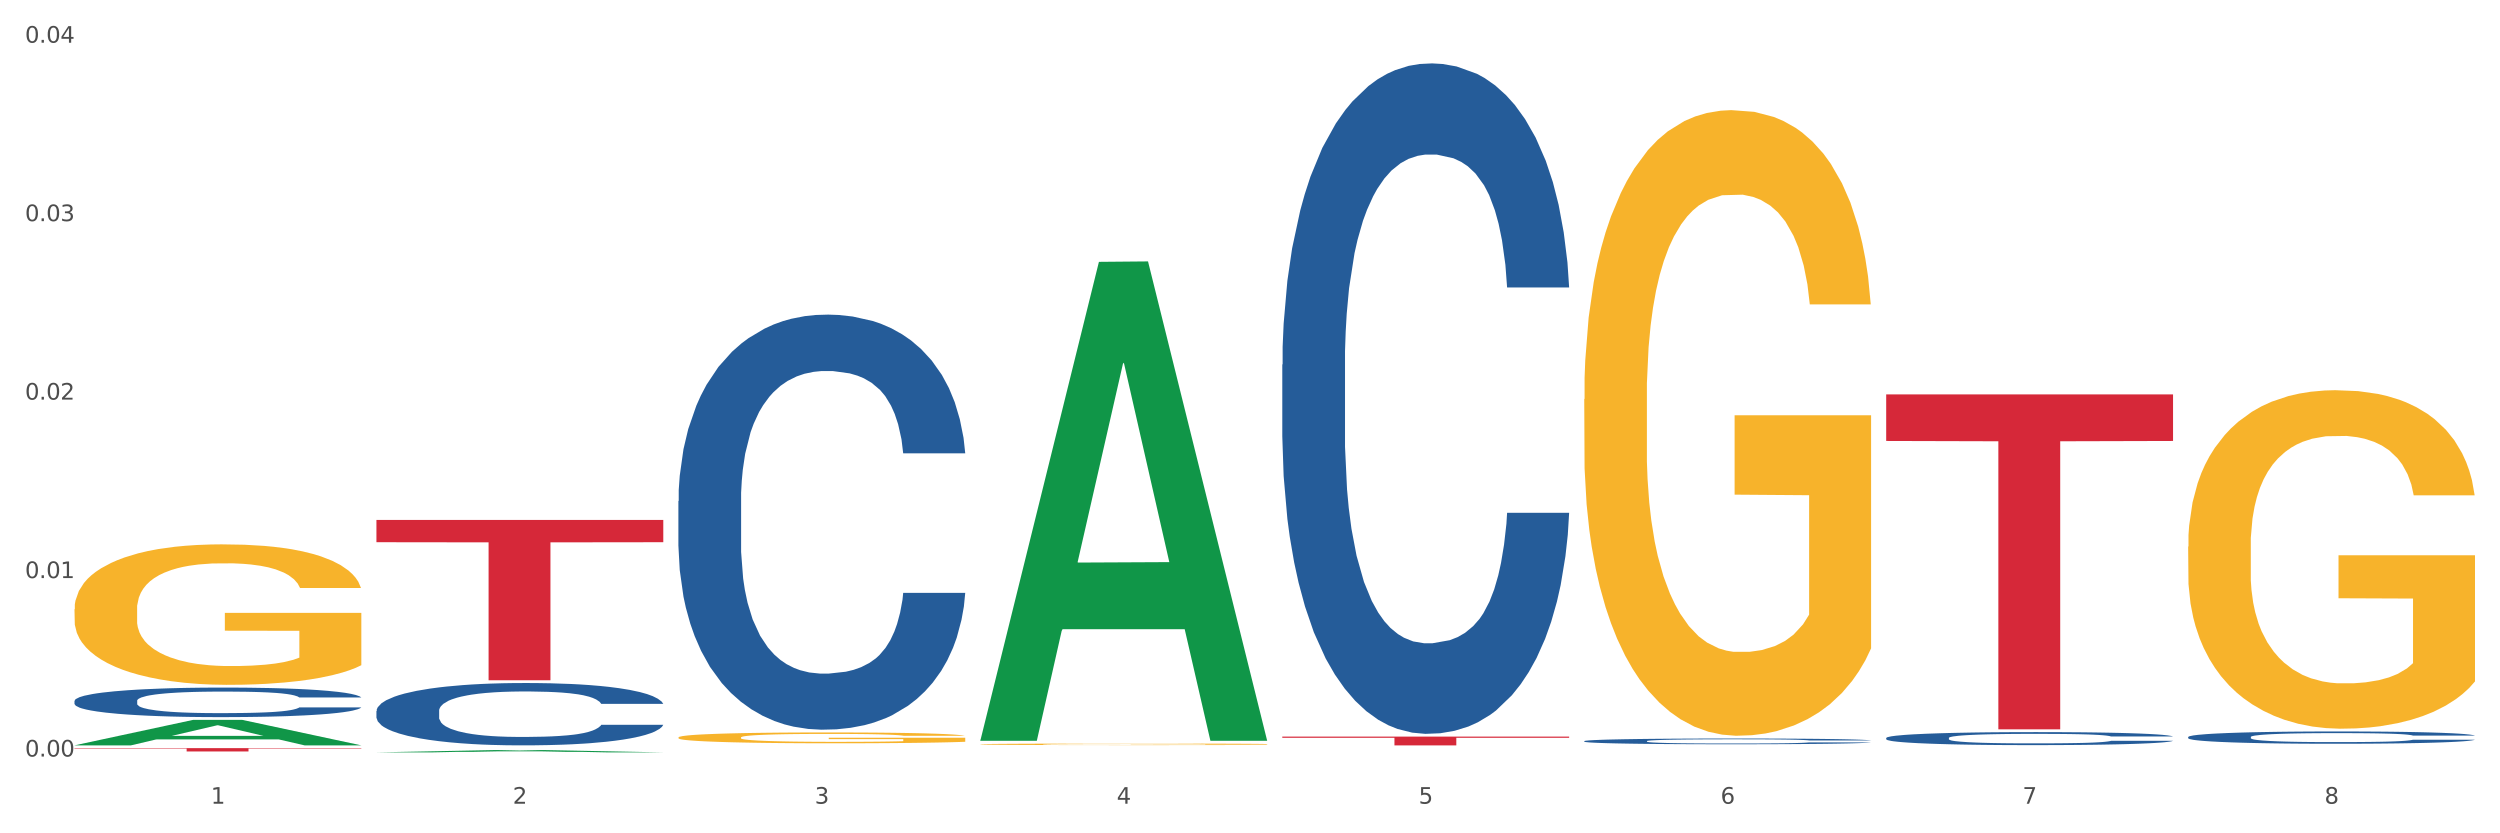 <?xml version="1.0" encoding="utf-8" standalone="no"?>
<!DOCTYPE svg PUBLIC "-//W3C//DTD SVG 1.1//EN"
  "http://www.w3.org/Graphics/SVG/1.1/DTD/svg11.dtd">
<svg xmlns:xlink="http://www.w3.org/1999/xlink" width="1080pt" height="360pt" viewBox="0 0 1080 360" xmlns="http://www.w3.org/2000/svg" version="1.1">
 <rect x="0" y="0" width="1080" height="360" fill="#333333" stroke="none"/>
 <defs>
  <style type="text/css">*{stroke-linejoin: round; stroke-linecap: butt}</style>
 </defs>
 <g id="figure_1">
  <g id="patch_1">
   <path d="M 0 360 
L 1080 360 
L 1080 0 
L 0 0 
z
" style="fill: #ffffff; stroke: #ffffff; stroke-linejoin: miter"/>
  </g>
  <g id="axes_1">
   <g id="matplotlib.axis_1">
    <g id="xtick_1">
     <g id="text_1">
      <!-- 1 -->
      <g style="fill: #4d4d4d" transform="translate(91.082 347.204) scale(0.096 -0.096)">
       <defs>
        <path id="DejaVuSans-31" d="M 794 531 
L 1825 531 
L 1825 4091 
L 703 3866 
L 703 4441 
L 1819 4666 
L 2450 4666 
L 2450 531 
L 3481 531 
L 3481 0 
L 794 0 
L 794 531 
z
" transform="scale(0.016)"/>
       </defs>
       <use xlink:href="#DejaVuSans-31"/>
      </g>
     </g>
    </g>
    <g id="xtick_2">
     <g id="text_2">
      <!-- 2 -->
      <g style="fill: #4d4d4d" transform="translate(221.525 347.204) scale(0.096 -0.096)">
       <defs>
        <path id="DejaVuSans-32" d="M 1228 531 
L 3431 531 
L 3431 0 
L 469 0 
L 469 531 
Q 828 903 1448 1529 
Q 2069 2156 2228 2338 
Q 2531 2678 2651 2914 
Q 2772 3150 2772 3378 
Q 2772 3750 2511 3984 
Q 2250 4219 1831 4219 
Q 1534 4219 1204 4116 
Q 875 4013 500 3803 
L 500 4441 
Q 881 4594 1212 4672 
Q 1544 4750 1819 4750 
Q 2544 4750 2975 4387 
Q 3406 4025 3406 3419 
Q 3406 3131 3298 2873 
Q 3191 2616 2906 2266 
Q 2828 2175 2409 1742 
Q 1991 1309 1228 531 
z
" transform="scale(0.016)"/>
       </defs>
       <use xlink:href="#DejaVuSans-32"/>
      </g>
     </g>
    </g>
    <g id="xtick_3">
     <g id="text_3">
      <!-- 3 -->
      <g style="fill: #4d4d4d" transform="translate(351.968 347.204) scale(0.096 -0.096)">
       <defs>
        <path id="DejaVuSans-33" d="M 2597 2516 
Q 3050 2419 3304 2112 
Q 3559 1806 3559 1356 
Q 3559 666 3084 287 
Q 2609 -91 1734 -91 
Q 1441 -91 1130 -33 
Q 819 25 488 141 
L 488 750 
Q 750 597 1062 519 
Q 1375 441 1716 441 
Q 2309 441 2620 675 
Q 2931 909 2931 1356 
Q 2931 1769 2642 2001 
Q 2353 2234 1838 2234 
L 1294 2234 
L 1294 2753 
L 1863 2753 
Q 2328 2753 2575 2939 
Q 2822 3125 2822 3475 
Q 2822 3834 2567 4026 
Q 2313 4219 1838 4219 
Q 1578 4219 1281 4162 
Q 984 4106 628 3988 
L 628 4550 
Q 988 4650 1302 4700 
Q 1616 4750 1894 4750 
Q 2613 4750 3031 4423 
Q 3450 4097 3450 3541 
Q 3450 3153 3228 2886 
Q 3006 2619 2597 2516 
z
" transform="scale(0.016)"/>
       </defs>
       <use xlink:href="#DejaVuSans-33"/>
      </g>
     </g>
    </g>
    <g id="xtick_4">
     <g id="text_4">
      <!-- 4 -->
      <g style="fill: #4d4d4d" transform="translate(482.412 347.204) scale(0.096 -0.096)">
       <defs>
        <path id="DejaVuSans-34" d="M 2419 4116 
L 825 1625 
L 2419 1625 
L 2419 4116 
z
M 2253 4666 
L 3047 4666 
L 3047 1625 
L 3713 1625 
L 3713 1100 
L 3047 1100 
L 3047 0 
L 2419 0 
L 2419 1100 
L 313 1100 
L 313 1709 
L 2253 4666 
z
" transform="scale(0.016)"/>
       </defs>
       <use xlink:href="#DejaVuSans-34"/>
      </g>
     </g>
    </g>
    <g id="xtick_5">
     <g id="text_5">
      <!-- 5 -->
      <g style="fill: #4d4d4d" transform="translate(612.855 347.204) scale(0.096 -0.096)">
       <defs>
        <path id="DejaVuSans-35" d="M 691 4666 
L 3169 4666 
L 3169 4134 
L 1269 4134 
L 1269 2991 
Q 1406 3038 1543 3061 
Q 1681 3084 1819 3084 
Q 2600 3084 3056 2656 
Q 3513 2228 3513 1497 
Q 3513 744 3044 326 
Q 2575 -91 1722 -91 
Q 1428 -91 1123 -41 
Q 819 9 494 109 
L 494 744 
Q 775 591 1075 516 
Q 1375 441 1709 441 
Q 2250 441 2565 725 
Q 2881 1009 2881 1497 
Q 2881 1984 2565 2268 
Q 2250 2553 1709 2553 
Q 1456 2553 1204 2497 
Q 953 2441 691 2322 
L 691 4666 
z
" transform="scale(0.016)"/>
       </defs>
       <use xlink:href="#DejaVuSans-35"/>
      </g>
     </g>
    </g>
    <g id="xtick_6">
     <g id="text_6">
      <!-- 6 -->
      <g style="fill: #4d4d4d" transform="translate(743.299 347.204) scale(0.096 -0.096)">
       <defs>
        <path id="DejaVuSans-36" d="M 2113 2584 
Q 1688 2584 1439 2293 
Q 1191 2003 1191 1497 
Q 1191 994 1439 701 
Q 1688 409 2113 409 
Q 2538 409 2786 701 
Q 3034 994 3034 1497 
Q 3034 2003 2786 2293 
Q 2538 2584 2113 2584 
z
M 3366 4563 
L 3366 3988 
Q 3128 4100 2886 4159 
Q 2644 4219 2406 4219 
Q 1781 4219 1451 3797 
Q 1122 3375 1075 2522 
Q 1259 2794 1537 2939 
Q 1816 3084 2150 3084 
Q 2853 3084 3261 2657 
Q 3669 2231 3669 1497 
Q 3669 778 3244 343 
Q 2819 -91 2113 -91 
Q 1303 -91 875 529 
Q 447 1150 447 2328 
Q 447 3434 972 4092 
Q 1497 4750 2381 4750 
Q 2619 4750 2861 4703 
Q 3103 4656 3366 4563 
z
" transform="scale(0.016)"/>
       </defs>
       <use xlink:href="#DejaVuSans-36"/>
      </g>
     </g>
    </g>
    <g id="xtick_7">
     <g id="text_7">
      <!-- 7 -->
      <g style="fill: #4d4d4d" transform="translate(873.742 347.204) scale(0.096 -0.096)">
       <defs>
        <path id="DejaVuSans-37" d="M 525 4666 
L 3525 4666 
L 3525 4397 
L 1831 0 
L 1172 0 
L 2766 4134 
L 525 4134 
L 525 4666 
z
" transform="scale(0.016)"/>
       </defs>
       <use xlink:href="#DejaVuSans-37"/>
      </g>
     </g>
    </g>
    <g id="xtick_8">
     <g id="text_8">
      <!-- 8 -->
      <g style="fill: #4d4d4d" transform="translate(1004.185 347.204) scale(0.096 -0.096)">
       <defs>
        <path id="DejaVuSans-38" d="M 2034 2216 
Q 1584 2216 1326 1975 
Q 1069 1734 1069 1313 
Q 1069 891 1326 650 
Q 1584 409 2034 409 
Q 2484 409 2743 651 
Q 3003 894 3003 1313 
Q 3003 1734 2745 1975 
Q 2488 2216 2034 2216 
z
M 1403 2484 
Q 997 2584 770 2862 
Q 544 3141 544 3541 
Q 544 4100 942 4425 
Q 1341 4750 2034 4750 
Q 2731 4750 3128 4425 
Q 3525 4100 3525 3541 
Q 3525 3141 3298 2862 
Q 3072 2584 2669 2484 
Q 3125 2378 3379 2068 
Q 3634 1759 3634 1313 
Q 3634 634 3220 271 
Q 2806 -91 2034 -91 
Q 1263 -91 848 271 
Q 434 634 434 1313 
Q 434 1759 690 2068 
Q 947 2378 1403 2484 
z
M 1172 3481 
Q 1172 3119 1398 2916 
Q 1625 2713 2034 2713 
Q 2441 2713 2670 2916 
Q 2900 3119 2900 3481 
Q 2900 3844 2670 4047 
Q 2441 4250 2034 4250 
Q 1625 4250 1398 4047 
Q 1172 3844 1172 3481 
z
" transform="scale(0.016)"/>
       </defs>
       <use xlink:href="#DejaVuSans-38"/>
      </g>
     </g>
    </g>
    <g id="xtick_9"/>
    <g id="xtick_10"/>
    <g id="xtick_11"/>
    <g id="xtick_12"/>
    <g id="xtick_13"/>
    <g id="xtick_14"/>
    <g id="xtick_15"/>
   </g>
   <g id="matplotlib.axis_2">
    <g id="ytick_1">
     <g id="text_9">
      <!-- 0.00 -->
      <g style="fill: #4d4d4d" transform="translate(10.8 326.829) scale(0.096 -0.096)">
       <defs>
        <path id="DejaVuSans-30" d="M 2034 4250 
Q 1547 4250 1301 3770 
Q 1056 3291 1056 2328 
Q 1056 1369 1301 889 
Q 1547 409 2034 409 
Q 2525 409 2770 889 
Q 3016 1369 3016 2328 
Q 3016 3291 2770 3770 
Q 2525 4250 2034 4250 
z
M 2034 4750 
Q 2819 4750 3233 4129 
Q 3647 3509 3647 2328 
Q 3647 1150 3233 529 
Q 2819 -91 2034 -91 
Q 1250 -91 836 529 
Q 422 1150 422 2328 
Q 422 3509 836 4129 
Q 1250 4750 2034 4750 
z
" transform="scale(0.016)"/>
        <path id="DejaVuSans-2e" d="M 684 794 
L 1344 794 
L 1344 0 
L 684 0 
L 684 794 
z
" transform="scale(0.016)"/>
       </defs>
       <use xlink:href="#DejaVuSans-30"/>
       <use xlink:href="#DejaVuSans-2e" transform="translate(63.623 0)"/>
       <use xlink:href="#DejaVuSans-30" transform="translate(95.41 0)"/>
       <use xlink:href="#DejaVuSans-30" transform="translate(159.033 0)"/>
      </g>
     </g>
    </g>
    <g id="ytick_2">
     <g id="text_10">
      <!-- 0.01 -->
      <g style="fill: #4d4d4d" transform="translate(10.8 249.733) scale(0.096 -0.096)">
       <use xlink:href="#DejaVuSans-30"/>
       <use xlink:href="#DejaVuSans-2e" transform="translate(63.623 0)"/>
       <use xlink:href="#DejaVuSans-30" transform="translate(95.41 0)"/>
       <use xlink:href="#DejaVuSans-31" transform="translate(159.033 0)"/>
      </g>
     </g>
    </g>
    <g id="ytick_3">
     <g id="text_11">
      <!-- 0.02 -->
      <g style="fill: #4d4d4d" transform="translate(10.8 172.638) scale(0.096 -0.096)">
       <use xlink:href="#DejaVuSans-30"/>
       <use xlink:href="#DejaVuSans-2e" transform="translate(63.623 0)"/>
       <use xlink:href="#DejaVuSans-30" transform="translate(95.41 0)"/>
       <use xlink:href="#DejaVuSans-32" transform="translate(159.033 0)"/>
      </g>
     </g>
    </g>
    <g id="ytick_4">
     <g id="text_12">
      <!-- 0.03 -->
      <g style="fill: #4d4d4d" transform="translate(10.8 95.542) scale(0.096 -0.096)">
       <use xlink:href="#DejaVuSans-30"/>
       <use xlink:href="#DejaVuSans-2e" transform="translate(63.623 0)"/>
       <use xlink:href="#DejaVuSans-30" transform="translate(95.41 0)"/>
       <use xlink:href="#DejaVuSans-33" transform="translate(159.033 0)"/>
      </g>
     </g>
    </g>
    <g id="ytick_5">
     <g id="text_13">
      <!-- 0.04 -->
      <g style="fill: #4d4d4d" transform="translate(10.8 18.447) scale(0.096 -0.096)">
       <use xlink:href="#DejaVuSans-30"/>
       <use xlink:href="#DejaVuSans-2e" transform="translate(63.623 0)"/>
       <use xlink:href="#DejaVuSans-30" transform="translate(95.41 0)"/>
       <use xlink:href="#DejaVuSans-34" transform="translate(159.033 0)"/>
      </g>
     </g>
    </g>
    <g id="ytick_6"/>
    <g id="ytick_7"/>
    <g id="ytick_8"/>
    <g id="ytick_9"/>
   </g>
   <g id="PolyCollection_1">
    <path d="M 32.175 321.978 
L 32.303 321.967 
L 83.404 310.99 
L 104.611 310.98 
L 156.096 321.998 
L 131.567 321.998 
L 120.453 319.433 
L 67.691 319.433 
L 67.307 319.474 
L 56.576 321.998 
L 32.175 321.998 
L 32.175 321.978 
L 74.334 317.901 
L 113.81 317.891 
L 94.263 313.328 
L 94.008 313.308 
L 93.752 313.339 
L 74.206 317.891 
L 74.334 317.901 
L 32.175 321.978 
z
" clip-path="url(#pcf042cc97a)" style="fill: #109648"/>
    <path d="M 162.618 307.165 
L 162.765 307.14 
L 162.765 306.451 
L 163.204 305.517 
L 164.816 303.795 
L 166.866 302.491 
L 170.382 300.966 
L 172.286 300.326 
L 174.776 299.613 
L 179.903 298.456 
L 185.762 297.472 
L 189.863 296.931 
L 192.94 296.587 
L 199.824 295.972 
L 203.779 295.701 
L 207.88 295.48 
L 211.396 295.332 
L 217.255 295.16 
L 221.942 295.086 
L 227.362 295.062 
L 231.903 295.086 
L 237.909 295.185 
L 246.697 295.48 
L 250.066 295.652 
L 254.607 295.947 
L 259.295 296.341 
L 263.103 296.734 
L 267.497 297.3 
L 272.038 298.038 
L 276.433 298.973 
L 279.509 299.834 
L 281.999 300.744 
L 284.196 301.851 
L 285.807 303.057 
L 286.54 304.065 
L 259.734 304.065 
L 259.002 303.155 
L 257.537 302.171 
L 256.072 301.507 
L 254.461 300.966 
L 251.971 300.351 
L 249.773 299.957 
L 246.111 299.49 
L 242.742 299.194 
L 239.959 299.022 
L 236.59 298.875 
L 229.413 298.727 
L 224.286 298.727 
L 221.064 298.776 
L 217.109 298.899 
L 213.74 299.071 
L 209.785 299.367 
L 206.709 299.686 
L 203.633 300.105 
L 201.875 300.4 
L 199.238 300.941 
L 197.48 301.384 
L 195.137 302.146 
L 193.818 302.688 
L 191.475 304.09 
L 190.449 305.123 
L 190.01 305.836 
L 189.717 306.624 
L 189.717 310.461 
L 190.596 312.183 
L 191.328 312.921 
L 192.5 313.758 
L 194.697 314.84 
L 197.92 315.898 
L 201.289 316.66 
L 204.072 317.128 
L 206.709 317.472 
L 209.345 317.743 
L 212.568 317.989 
L 215.204 318.136 
L 219.159 318.284 
L 223.847 318.358 
L 227.509 318.358 
L 234.979 318.235 
L 238.348 318.112 
L 241.571 317.939 
L 245.086 317.669 
L 247.869 317.374 
L 249.48 317.152 
L 252.117 316.685 
L 254.168 316.193 
L 255.926 315.627 
L 257.097 315.135 
L 258.416 314.397 
L 259.441 313.561 
L 259.734 313.118 
L 286.54 313.118 
L 285.954 314.004 
L 284.928 314.864 
L 282.878 316.021 
L 281.266 316.685 
L 278.776 317.497 
L 276.14 318.185 
L 272.478 318.948 
L 269.109 319.514 
L 265.593 320.006 
L 261.785 320.449 
L 254.9 321.064 
L 252.41 321.236 
L 247.137 321.531 
L 243.035 321.703 
L 237.03 321.875 
L 230.878 321.974 
L 224.433 321.998 
L 218.72 321.949 
L 212.421 321.802 
L 208.466 321.654 
L 204.072 321.433 
L 198.945 321.088 
L 194.111 320.67 
L 189.571 320.178 
L 185.323 319.612 
L 181.368 318.973 
L 176.241 317.915 
L 172.432 316.882 
L 169.649 315.922 
L 167.745 315.11 
L 165.841 314.077 
L 164.816 313.364 
L 163.204 311.642 
L 162.618 310.043 
L 162.618 307.165 
z
" clip-path="url(#pcf042cc97a)" style="fill: #255c99"/>
    <path d="M 293.062 216.483 
L 293.208 216.319 
L 293.208 211.734 
L 293.648 205.511 
L 295.259 194.047 
L 297.31 185.367 
L 300.825 175.214 
L 302.729 170.956 
L 305.22 166.207 
L 310.346 158.51 
L 316.205 151.959 
L 320.307 148.356 
L 323.383 146.064 
L 330.267 141.969 
L 334.222 140.168 
L 338.324 138.694 
L 341.839 137.711 
L 347.698 136.565 
L 352.386 136.074 
L 357.806 135.91 
L 362.346 136.074 
L 368.352 136.729 
L 377.141 138.694 
L 380.51 139.84 
L 385.051 141.806 
L 389.738 144.426 
L 393.546 147.046 
L 397.941 150.813 
L 402.482 155.726 
L 406.876 161.949 
L 409.952 167.681 
L 412.442 173.74 
L 414.639 181.109 
L 416.251 189.134 
L 416.983 195.848 
L 390.177 195.848 
L 389.445 189.789 
L 387.98 183.238 
L 386.515 178.817 
L 384.904 175.214 
L 382.414 171.12 
L 380.217 168.499 
L 376.555 165.388 
L 373.186 163.423 
L 370.403 162.276 
L 367.034 161.294 
L 359.856 160.311 
L 354.729 160.311 
L 351.507 160.639 
L 347.552 161.458 
L 344.183 162.604 
L 340.228 164.569 
L 337.152 166.698 
L 334.076 169.482 
L 332.318 171.447 
L 329.682 175.05 
L 327.924 177.998 
L 325.58 183.075 
L 324.262 186.678 
L 321.918 196.012 
L 320.893 202.89 
L 320.453 207.64 
L 320.16 212.88 
L 320.16 238.428 
L 321.039 249.891 
L 321.772 254.804 
L 322.944 260.372 
L 325.141 267.578 
L 328.363 274.62 
L 331.732 279.697 
L 334.515 282.808 
L 337.152 285.101 
L 339.789 286.902 
L 343.011 288.54 
L 345.648 289.523 
L 349.603 290.505 
L 354.29 290.997 
L 357.952 290.997 
L 365.422 290.178 
L 368.791 289.359 
L 372.014 288.213 
L 375.529 286.411 
L 378.313 284.446 
L 379.924 282.972 
L 382.56 279.86 
L 384.611 276.585 
L 386.369 272.819 
L 387.541 269.543 
L 388.859 264.63 
L 389.884 259.062 
L 390.177 256.114 
L 416.983 256.114 
L 416.397 262.01 
L 415.372 267.742 
L 413.321 275.439 
L 411.71 279.86 
L 409.22 285.265 
L 406.583 289.85 
L 402.921 294.927 
L 399.552 298.694 
L 396.037 301.969 
L 392.228 304.917 
L 385.344 309.011 
L 382.853 310.157 
L 377.58 312.122 
L 373.479 313.269 
L 367.473 314.415 
L 361.321 315.07 
L 354.876 315.234 
L 349.163 314.906 
L 342.865 313.924 
L 338.91 312.941 
L 334.515 311.467 
L 329.389 309.175 
L 324.555 306.391 
L 320.014 303.115 
L 315.766 299.349 
L 311.811 295.091 
L 306.684 288.049 
L 302.876 281.171 
L 300.093 274.784 
L 298.189 269.379 
L 296.284 262.501 
L 295.259 257.752 
L 293.648 246.288 
L 293.062 235.644 
L 293.062 216.483 
z
" clip-path="url(#pcf042cc97a)" style="fill: #255c99"/>
    <path d="M 553.949 157.526 
L 554.095 157.261 
L 554.095 149.855 
L 554.535 139.803 
L 556.146 121.287 
L 558.196 107.268 
L 561.712 90.868 
L 563.616 83.99 
L 566.106 76.319 
L 571.233 63.887 
L 577.092 53.306 
L 581.194 47.487 
L 584.27 43.783 
L 591.154 37.17 
L 595.109 34.261 
L 599.211 31.88 
L 602.726 30.293 
L 608.585 28.441 
L 613.273 27.648 
L 618.692 27.383 
L 623.233 27.648 
L 629.239 28.706 
L 638.028 31.88 
L 641.397 33.732 
L 645.937 36.906 
L 650.625 41.138 
L 654.433 45.37 
L 658.828 51.454 
L 663.368 59.39 
L 667.763 69.442 
L 670.839 78.7 
L 673.329 88.487 
L 675.526 100.39 
L 677.137 113.352 
L 677.87 124.197 
L 651.064 124.197 
L 650.332 114.41 
L 648.867 103.829 
L 647.402 96.687 
L 645.791 90.868 
L 643.301 84.255 
L 641.104 80.022 
L 637.442 74.996 
L 634.073 71.822 
L 631.289 69.971 
L 627.92 68.383 
L 620.743 66.796 
L 615.616 66.796 
L 612.394 67.325 
L 608.439 68.648 
L 605.07 70.5 
L 601.115 73.674 
L 598.039 77.113 
L 594.963 81.609 
L 593.205 84.784 
L 590.568 90.603 
L 588.811 95.364 
L 586.467 103.564 
L 585.149 109.384 
L 582.805 124.461 
L 581.78 135.571 
L 581.34 143.242 
L 581.047 151.707 
L 581.047 192.971 
L 581.926 211.488 
L 582.658 219.423 
L 583.83 228.417 
L 586.027 240.056 
L 589.25 251.43 
L 592.619 259.63 
L 595.402 264.656 
L 598.039 268.359 
L 600.675 271.269 
L 603.898 273.914 
L 606.535 275.501 
L 610.489 277.088 
L 615.177 277.882 
L 618.839 277.882 
L 626.309 276.559 
L 629.678 275.236 
L 632.901 273.385 
L 636.416 270.475 
L 639.199 267.301 
L 640.811 264.92 
L 643.447 259.894 
L 645.498 254.604 
L 647.256 248.52 
L 648.428 243.23 
L 649.746 235.294 
L 650.771 226.301 
L 651.064 221.539 
L 677.87 221.539 
L 677.284 231.062 
L 676.259 240.32 
L 674.208 252.752 
L 672.597 259.894 
L 670.106 268.623 
L 667.47 276.03 
L 663.808 284.23 
L 660.439 290.314 
L 656.923 295.604 
L 653.115 300.366 
L 646.23 306.978 
L 643.74 308.83 
L 638.467 312.004 
L 634.366 313.856 
L 628.36 315.708 
L 622.208 316.766 
L 615.763 317.03 
L 610.05 316.501 
L 603.751 314.914 
L 599.797 313.327 
L 595.402 310.946 
L 590.275 307.243 
L 585.442 302.746 
L 580.901 297.456 
L 576.653 291.372 
L 572.698 284.494 
L 567.571 273.12 
L 563.763 262.01 
L 560.98 251.694 
L 559.075 242.965 
L 557.171 231.855 
L 556.146 224.184 
L 554.535 205.668 
L 553.949 188.475 
L 553.949 157.526 
z
" clip-path="url(#pcf042cc97a)" style="fill: #255c99"/>
    <path d="M 684.392 320.153 
L 684.538 320.151 
L 684.538 320.087 
L 684.978 320.001 
L 686.589 319.842 
L 688.64 319.722 
L 692.155 319.581 
L 694.06 319.522 
L 696.55 319.457 
L 701.677 319.35 
L 707.536 319.259 
L 711.637 319.209 
L 714.713 319.178 
L 721.598 319.121 
L 725.553 319.096 
L 729.654 319.075 
L 733.169 319.062 
L 739.029 319.046 
L 743.716 319.039 
L 749.136 319.037 
L 753.677 319.039 
L 759.682 319.048 
L 768.471 319.075 
L 771.84 319.091 
L 776.381 319.119 
L 781.068 319.155 
L 784.877 319.191 
L 789.271 319.243 
L 793.812 319.311 
L 798.206 319.398 
L 801.282 319.477 
L 803.772 319.561 
L 805.97 319.663 
L 807.581 319.774 
L 808.313 319.867 
L 781.508 319.867 
L 780.775 319.783 
L 779.31 319.693 
L 777.846 319.631 
L 776.234 319.581 
L 773.744 319.525 
L 771.547 319.488 
L 767.885 319.445 
L 764.516 319.418 
L 761.733 319.402 
L 758.364 319.389 
L 751.186 319.375 
L 746.06 319.375 
L 742.837 319.38 
L 738.882 319.391 
L 735.513 319.407 
L 731.558 319.434 
L 728.482 319.463 
L 725.406 319.502 
L 723.648 319.529 
L 721.012 319.579 
L 719.254 319.62 
L 716.91 319.69 
L 715.592 319.74 
L 713.248 319.87 
L 712.223 319.965 
L 711.784 320.031 
L 711.491 320.103 
L 711.491 320.457 
L 712.369 320.616 
L 713.102 320.684 
L 714.274 320.761 
L 716.471 320.861 
L 719.693 320.959 
L 723.062 321.029 
L 725.846 321.072 
L 728.482 321.104 
L 731.119 321.129 
L 734.341 321.151 
L 736.978 321.165 
L 740.933 321.179 
L 745.62 321.185 
L 749.282 321.185 
L 756.753 321.174 
L 760.122 321.163 
L 763.344 321.147 
L 766.86 321.122 
L 769.643 321.095 
L 771.254 321.074 
L 773.891 321.031 
L 775.941 320.986 
L 777.699 320.934 
L 778.871 320.888 
L 780.189 320.82 
L 781.215 320.743 
L 781.508 320.702 
L 808.313 320.702 
L 807.727 320.784 
L 806.702 320.863 
L 804.651 320.97 
L 803.04 321.031 
L 800.55 321.106 
L 797.913 321.17 
L 794.251 321.24 
L 790.882 321.292 
L 787.367 321.337 
L 783.558 321.378 
L 776.674 321.435 
L 774.184 321.451 
L 768.91 321.478 
L 764.809 321.494 
L 758.803 321.51 
L 752.651 321.519 
L 746.206 321.521 
L 740.493 321.517 
L 734.195 321.503 
L 730.24 321.489 
L 725.846 321.469 
L 720.719 321.437 
L 715.885 321.399 
L 711.344 321.353 
L 707.096 321.301 
L 703.141 321.242 
L 698.015 321.145 
L 694.206 321.049 
L 691.423 320.961 
L 689.519 320.886 
L 687.615 320.791 
L 686.589 320.725 
L 684.978 320.566 
L 684.392 320.419 
L 684.392 320.153 
z
" clip-path="url(#pcf042cc97a)" style="fill: #255c99"/>
    <path d="M 814.835 318.795 
L 814.982 318.79 
L 814.982 318.646 
L 815.421 318.45 
L 817.033 318.091 
L 819.083 317.818 
L 822.599 317.5 
L 824.503 317.366 
L 826.993 317.217 
L 832.12 316.975 
L 837.979 316.77 
L 842.08 316.657 
L 845.157 316.585 
L 852.041 316.456 
L 855.996 316.4 
L 860.097 316.353 
L 863.613 316.323 
L 869.472 316.287 
L 874.159 316.271 
L 879.579 316.266 
L 884.12 316.271 
L 890.126 316.292 
L 898.914 316.353 
L 902.283 316.389 
L 906.824 316.451 
L 911.512 316.533 
L 915.32 316.616 
L 919.714 316.734 
L 924.255 316.888 
L 928.65 317.083 
L 931.726 317.263 
L 934.216 317.453 
L 936.413 317.685 
L 938.024 317.936 
L 938.757 318.147 
L 911.951 318.147 
L 911.219 317.957 
L 909.754 317.751 
L 908.289 317.613 
L 906.678 317.5 
L 904.188 317.371 
L 901.99 317.289 
L 898.328 317.191 
L 894.959 317.129 
L 892.176 317.093 
L 888.807 317.063 
L 881.63 317.032 
L 876.503 317.032 
L 873.28 317.042 
L 869.326 317.068 
L 865.957 317.104 
L 862.002 317.165 
L 858.926 317.232 
L 855.849 317.32 
L 854.092 317.381 
L 851.455 317.494 
L 849.697 317.587 
L 847.354 317.746 
L 846.035 317.859 
L 843.692 318.152 
L 842.666 318.368 
L 842.227 318.517 
L 841.934 318.682 
L 841.934 319.483 
L 842.813 319.843 
L 843.545 319.997 
L 844.717 320.172 
L 846.914 320.398 
L 850.137 320.619 
L 853.506 320.778 
L 856.289 320.876 
L 858.926 320.948 
L 861.562 321.005 
L 864.785 321.056 
L 867.421 321.087 
L 871.376 321.118 
L 876.064 321.133 
L 879.726 321.133 
L 887.196 321.107 
L 890.565 321.082 
L 893.788 321.046 
L 897.303 320.989 
L 900.086 320.928 
L 901.697 320.881 
L 904.334 320.784 
L 906.385 320.681 
L 908.142 320.563 
L 909.314 320.46 
L 910.633 320.306 
L 911.658 320.131 
L 911.951 320.038 
L 938.757 320.038 
L 938.171 320.223 
L 937.145 320.403 
L 935.095 320.645 
L 933.483 320.784 
L 930.993 320.953 
L 928.357 321.097 
L 924.695 321.256 
L 921.326 321.375 
L 917.81 321.477 
L 914.002 321.57 
L 907.117 321.698 
L 904.627 321.734 
L 899.354 321.796 
L 895.252 321.832 
L 889.247 321.868 
L 883.095 321.889 
L 876.65 321.894 
L 870.937 321.883 
L 864.638 321.853 
L 860.683 321.822 
L 856.289 321.776 
L 851.162 321.704 
L 846.328 321.616 
L 841.788 321.513 
L 837.54 321.395 
L 833.585 321.262 
L 828.458 321.041 
L 824.649 320.825 
L 821.866 320.624 
L 819.962 320.455 
L 818.058 320.239 
L 817.033 320.09 
L 815.421 319.73 
L 814.835 319.396 
L 814.835 318.795 
z
" clip-path="url(#pcf042cc97a)" style="fill: #255c99"/>
    <path d="M 945.279 318.378 
L 945.425 318.373 
L 945.425 318.237 
L 945.865 318.052 
L 947.476 317.712 
L 949.527 317.455 
L 953.042 317.154 
L 954.946 317.028 
L 957.437 316.887 
L 962.563 316.659 
L 968.422 316.464 
L 972.524 316.358 
L 975.6 316.29 
L 982.484 316.168 
L 986.439 316.115 
L 990.541 316.071 
L 994.056 316.042 
L 999.915 316.008 
L 1004.603 315.993 
L 1010.022 315.989 
L 1014.563 315.993 
L 1020.569 316.013 
L 1029.358 316.071 
L 1032.727 316.105 
L 1037.268 316.163 
L 1041.955 316.241 
L 1045.763 316.319 
L 1050.158 316.43 
L 1054.699 316.576 
L 1059.093 316.761 
L 1062.169 316.931 
L 1064.659 317.11 
L 1066.856 317.329 
L 1068.468 317.567 
L 1069.2 317.766 
L 1042.394 317.766 
L 1041.662 317.586 
L 1040.197 317.392 
L 1038.732 317.261 
L 1037.121 317.154 
L 1034.631 317.033 
L 1032.434 316.955 
L 1028.772 316.863 
L 1025.403 316.804 
L 1022.62 316.77 
L 1019.251 316.741 
L 1012.073 316.712 
L 1006.946 316.712 
L 1003.724 316.722 
L 999.769 316.746 
L 996.4 316.78 
L 992.445 316.838 
L 989.369 316.901 
L 986.293 316.984 
L 984.535 317.042 
L 981.899 317.149 
L 980.141 317.237 
L 977.797 317.387 
L 976.479 317.494 
L 974.135 317.771 
L 973.11 317.975 
L 972.67 318.115 
L 972.377 318.271 
L 972.377 319.028 
L 973.256 319.368 
L 973.989 319.514 
L 975.16 319.679 
L 977.358 319.893 
L 980.58 320.101 
L 983.949 320.252 
L 986.732 320.344 
L 989.369 320.412 
L 992.006 320.466 
L 995.228 320.514 
L 997.865 320.543 
L 1001.82 320.572 
L 1006.507 320.587 
L 1010.169 320.587 
L 1017.639 320.563 
L 1021.008 320.538 
L 1024.231 320.504 
L 1027.746 320.451 
L 1030.53 320.393 
L 1032.141 320.349 
L 1034.777 320.257 
L 1036.828 320.16 
L 1038.586 320.048 
L 1039.758 319.951 
L 1041.076 319.805 
L 1042.101 319.64 
L 1042.394 319.553 
L 1069.2 319.553 
L 1068.614 319.728 
L 1067.589 319.897 
L 1065.538 320.126 
L 1063.927 320.257 
L 1061.437 320.417 
L 1058.8 320.553 
L 1055.138 320.704 
L 1051.769 320.815 
L 1048.254 320.912 
L 1044.445 321 
L 1037.561 321.121 
L 1035.07 321.155 
L 1029.797 321.213 
L 1025.696 321.247 
L 1019.69 321.281 
L 1013.538 321.301 
L 1007.093 321.306 
L 1001.38 321.296 
L 995.082 321.267 
L 991.127 321.238 
L 986.732 321.194 
L 981.606 321.126 
L 976.772 321.043 
L 972.231 320.946 
L 967.983 320.835 
L 964.028 320.708 
L 958.901 320.5 
L 955.093 320.296 
L 952.31 320.106 
L 950.406 319.946 
L 948.501 319.742 
L 947.476 319.601 
L 945.865 319.261 
L 945.279 318.946 
L 945.279 318.378 
z
" clip-path="url(#pcf042cc97a)" style="fill: #255c99"/>
    <path d="M 32.175 263.204 
L 32.321 263.148 
L 32.321 261.153 
L 32.614 259.435 
L 34.077 255.278 
L 36.272 251.841 
L 37.881 250.012 
L 39.49 248.516 
L 41.392 247.019 
L 43.733 245.467 
L 47.976 243.195 
L 50.61 242.031 
L 53.828 240.811 
L 59.681 239.038 
L 63.923 238.04 
L 68.313 237.208 
L 75.482 236.211 
L 80.163 235.767 
L 85.138 235.435 
L 91.136 235.213 
L 95.672 235.158 
L 105.621 235.324 
L 114.106 235.823 
L 118.203 236.211 
L 123.47 236.876 
L 126.25 237.319 
L 130.785 238.206 
L 135.467 239.37 
L 138.686 240.368 
L 143.514 242.252 
L 147.172 244.137 
L 150.537 246.465 
L 152.292 248.072 
L 153.609 249.569 
L 154.779 251.287 
L 155.95 254.003 
L 129.615 254.003 
L 128.591 252.063 
L 126.981 250.234 
L 124.64 248.46 
L 122.592 247.352 
L 119.081 245.966 
L 115.862 245.079 
L 112.497 244.414 
L 108.4 243.86 
L 105.182 243.583 
L 100.646 243.361 
L 91.722 243.416 
L 85.723 243.86 
L 81.626 244.414 
L 78.993 244.913 
L 76.652 245.467 
L 74.019 246.243 
L 70.946 247.407 
L 68.752 248.46 
L 66.557 249.79 
L 64.801 251.121 
L 63.192 252.673 
L 61.875 254.335 
L 60.851 256.054 
L 59.973 258.16 
L 59.242 261.652 
L 59.242 269.245 
L 59.534 270.963 
L 60.266 273.236 
L 61.144 274.954 
L 62.607 277.005 
L 63.923 278.391 
L 66.411 280.386 
L 69.19 282.049 
L 71.385 283.102 
L 73.58 283.989 
L 77.384 285.208 
L 81.626 286.206 
L 85.284 286.815 
L 90.259 287.37 
L 93.624 287.591 
L 96.55 287.702 
L 103.719 287.702 
L 108.839 287.536 
L 114.545 287.148 
L 118.934 286.649 
L 122.592 286.039 
L 126.689 285.042 
L 129.322 284.1 
L 129.322 272.515 
L 97.135 272.46 
L 97.135 264.756 
L 156.096 264.756 
L 156.096 287.37 
L 153.609 288.534 
L 150.829 289.587 
L 147.903 290.529 
L 143.514 291.693 
L 138.247 292.802 
L 133.565 293.578 
L 128.591 294.243 
L 122.738 294.852 
L 115.131 295.407 
L 110.449 295.628 
L 104.596 295.795 
L 97.72 295.85 
L 91.722 295.739 
L 85.869 295.462 
L 79.724 294.963 
L 73.726 294.243 
L 69.19 293.522 
L 64.655 292.635 
L 59.827 291.471 
L 56.023 290.363 
L 53.097 289.365 
L 49.878 288.09 
L 46.367 286.427 
L 43.733 284.931 
L 41.392 283.379 
L 38.905 281.384 
L 37.149 279.665 
L 35.394 277.504 
L 34.37 275.896 
L 33.199 273.402 
L 32.321 269.91 
L 32.175 263.204 
z
" clip-path="url(#pcf042cc97a)" style="fill: #f7b32b"/>
    <path d="M 814.835 170.388 
L 938.757 170.388 
L 938.757 190.495 
L 890.01 190.631 
L 890.01 315.083 
L 863.288 315.083 
L 863.288 190.631 
L 814.835 190.495 
L 814.835 170.523 
L 814.835 170.388 
z
" clip-path="url(#pcf042cc97a)" style="fill: #d62839"/>
    <path d="M 553.949 318.213 
L 677.87 318.213 
L 677.87 318.739 
L 629.124 318.743 
L 629.124 321.998 
L 602.401 321.998 
L 602.401 318.743 
L 553.949 318.739 
L 553.949 318.217 
L 553.949 318.213 
z
" clip-path="url(#pcf042cc97a)" style="fill: #d62839"/>
    <path d="M 162.618 224.606 
L 286.54 224.606 
L 286.54 234.233 
L 237.793 234.298 
L 237.793 293.878 
L 211.071 293.878 
L 211.071 234.298 
L 162.618 234.233 
L 162.618 224.671 
L 162.618 224.606 
z
" clip-path="url(#pcf042cc97a)" style="fill: #d62839"/>
    <path d="M 32.175 323.182 
L 156.096 323.182 
L 156.096 323.383 
L 107.35 323.385 
L 107.35 324.633 
L 80.628 324.633 
L 80.628 323.385 
L 32.175 323.383 
L 32.175 323.183 
L 32.175 323.182 
z
" clip-path="url(#pcf042cc97a)" style="fill: #d62839"/>
    <path d="M 945.279 236.141 
L 945.425 236.008 
L 945.425 231.2 
L 945.718 227.059 
L 947.181 217.043 
L 949.375 208.762 
L 950.985 204.355 
L 952.594 200.749 
L 954.496 197.143 
L 956.837 193.403 
L 961.08 187.928 
L 963.713 185.123 
L 966.932 182.185 
L 972.784 177.911 
L 977.027 175.507 
L 981.416 173.504 
L 988.585 171.1 
L 993.267 170.031 
L 998.242 169.23 
L 1004.24 168.696 
L 1008.776 168.562 
L 1018.724 168.963 
L 1027.21 170.165 
L 1031.307 171.1 
L 1036.574 172.702 
L 1039.354 173.771 
L 1043.889 175.908 
L 1048.571 178.712 
L 1051.79 181.116 
L 1056.618 185.657 
L 1060.275 190.198 
L 1063.64 195.807 
L 1065.396 199.681 
L 1066.713 203.287 
L 1067.883 207.427 
L 1069.054 213.971 
L 1042.719 213.971 
L 1041.694 209.297 
L 1040.085 204.889 
L 1037.744 200.615 
L 1035.696 197.944 
L 1032.185 194.605 
L 1028.966 192.469 
L 1025.601 190.866 
L 1021.504 189.53 
L 1018.285 188.863 
L 1013.75 188.328 
L 1004.825 188.462 
L 998.827 189.53 
L 994.73 190.866 
L 992.097 192.068 
L 989.756 193.403 
L 987.122 195.273 
L 984.05 198.078 
L 981.855 200.615 
L 979.661 203.821 
L 977.905 207.026 
L 976.296 210.766 
L 974.979 214.772 
L 973.955 218.913 
L 973.077 223.988 
L 972.345 232.402 
L 972.345 250.699 
L 972.638 254.839 
L 973.37 260.315 
L 974.247 264.455 
L 975.71 269.397 
L 977.027 272.735 
L 979.514 277.543 
L 982.294 281.55 
L 984.489 284.088 
L 986.683 286.225 
L 990.487 289.163 
L 994.73 291.567 
L 998.388 293.036 
L 1003.362 294.371 
L 1006.727 294.906 
L 1009.653 295.173 
L 1016.822 295.173 
L 1021.943 294.772 
L 1027.649 293.837 
L 1032.038 292.635 
L 1035.696 291.166 
L 1039.792 288.762 
L 1042.426 286.492 
L 1042.426 258.579 
L 1010.239 258.445 
L 1010.239 239.881 
L 1069.2 239.881 
L 1069.2 294.371 
L 1066.713 297.176 
L 1063.933 299.714 
L 1061.007 301.984 
L 1056.618 304.789 
L 1051.351 307.46 
L 1046.669 309.33 
L 1041.694 310.932 
L 1035.842 312.401 
L 1028.234 313.737 
L 1023.553 314.271 
L 1017.7 314.672 
L 1010.824 314.805 
L 1004.825 314.538 
L 998.973 313.871 
L 992.828 312.669 
L 986.83 310.932 
L 982.294 309.196 
L 977.759 307.059 
L 972.931 304.255 
L 969.127 301.583 
L 966.201 299.179 
L 962.982 296.108 
L 959.47 292.101 
L 956.837 288.495 
L 954.496 284.755 
L 952.009 279.947 
L 950.253 275.807 
L 948.498 270.599 
L 947.473 266.725 
L 946.303 260.715 
L 945.425 252.301 
L 945.279 236.141 
z
" clip-path="url(#pcf042cc97a)" style="fill: #f7b32b"/>
    <path d="M 684.392 172.469 
L 684.538 172.223 
L 684.538 163.337 
L 684.831 155.685 
L 686.294 137.172 
L 688.489 121.869 
L 690.098 113.723 
L 691.707 107.059 
L 693.609 100.394 
L 695.95 93.483 
L 700.193 83.363 
L 702.827 78.179 
L 706.045 72.749 
L 711.898 64.85 
L 716.14 60.407 
L 720.53 56.705 
L 727.699 52.262 
L 732.38 50.287 
L 737.355 48.806 
L 743.353 47.819 
L 747.889 47.572 
L 757.838 48.313 
L 766.323 50.534 
L 770.42 52.262 
L 775.687 55.224 
L 778.467 57.199 
L 783.002 61.148 
L 787.684 66.331 
L 790.903 70.774 
L 795.731 79.167 
L 799.389 87.559 
L 802.754 97.926 
L 804.509 105.084 
L 805.826 111.749 
L 806.996 119.4 
L 808.167 131.495 
L 781.832 131.495 
L 780.808 122.856 
L 779.198 114.711 
L 776.857 106.812 
L 774.809 101.875 
L 771.298 95.705 
L 768.079 91.755 
L 764.714 88.793 
L 760.617 86.325 
L 757.399 85.091 
L 752.863 84.103 
L 743.939 84.35 
L 737.94 86.325 
L 733.843 88.793 
L 731.21 91.015 
L 728.869 93.483 
L 726.236 96.939 
L 723.163 102.122 
L 720.968 106.812 
L 718.774 112.736 
L 717.018 118.66 
L 715.409 125.571 
L 714.092 132.976 
L 713.068 140.628 
L 712.19 150.008 
L 711.459 165.558 
L 711.459 199.374 
L 711.751 207.026 
L 712.483 217.146 
L 713.361 224.798 
L 714.824 233.931 
L 716.14 240.102 
L 718.628 248.987 
L 721.407 256.392 
L 723.602 261.082 
L 725.797 265.032 
L 729.601 270.462 
L 733.843 274.905 
L 737.501 277.62 
L 742.475 280.088 
L 745.841 281.076 
L 748.767 281.569 
L 755.936 281.569 
L 761.056 280.829 
L 766.762 279.101 
L 771.151 276.88 
L 774.809 274.164 
L 778.906 269.721 
L 781.539 265.525 
L 781.539 213.937 
L 749.352 213.69 
L 749.352 179.381 
L 808.313 179.381 
L 808.313 280.088 
L 805.826 285.272 
L 803.046 289.962 
L 800.12 294.158 
L 795.731 299.341 
L 790.464 304.278 
L 785.782 307.734 
L 780.808 310.696 
L 774.955 313.411 
L 767.348 315.879 
L 762.666 316.866 
L 756.813 317.607 
L 749.937 317.854 
L 743.939 317.36 
L 738.086 316.126 
L 731.941 313.904 
L 725.943 310.696 
L 721.407 307.487 
L 716.872 303.537 
L 712.044 298.354 
L 708.24 293.417 
L 705.314 288.974 
L 702.095 283.297 
L 698.584 275.892 
L 695.95 269.228 
L 693.609 262.316 
L 691.122 253.43 
L 689.366 245.779 
L 687.611 236.152 
L 686.587 228.994 
L 685.416 217.887 
L 684.538 202.336 
L 684.392 172.469 
z
" clip-path="url(#pcf042cc97a)" style="fill: #f7b32b"/>
    <path d="M 32.175 302.768 
L 32.321 302.756 
L 32.321 302.43 
L 32.761 301.987 
L 34.372 301.171 
L 36.423 300.553 
L 39.938 299.831 
L 41.843 299.528 
L 44.333 299.19 
L 49.46 298.642 
L 55.319 298.176 
L 59.42 297.919 
L 62.496 297.756 
L 69.381 297.464 
L 73.336 297.336 
L 77.437 297.231 
L 80.953 297.161 
L 86.812 297.08 
L 91.499 297.045 
L 96.919 297.033 
L 101.46 297.045 
L 107.465 297.091 
L 116.254 297.231 
L 119.623 297.313 
L 124.164 297.453 
L 128.851 297.639 
L 132.66 297.826 
L 137.054 298.094 
L 141.595 298.444 
L 145.989 298.887 
L 149.065 299.294 
L 151.555 299.726 
L 153.753 300.25 
L 155.364 300.821 
L 156.096 301.299 
L 129.291 301.299 
L 128.558 300.868 
L 127.093 300.402 
L 125.629 300.087 
L 124.017 299.831 
L 121.527 299.539 
L 119.33 299.353 
L 115.668 299.131 
L 112.299 298.991 
L 109.516 298.91 
L 106.147 298.84 
L 98.969 298.77 
L 93.843 298.77 
L 90.62 298.793 
L 86.665 298.852 
L 83.296 298.933 
L 79.341 299.073 
L 76.265 299.225 
L 73.189 299.423 
L 71.431 299.563 
L 68.795 299.819 
L 67.037 300.029 
L 64.693 300.39 
L 63.375 300.647 
L 61.031 301.311 
L 60.006 301.801 
L 59.567 302.139 
L 59.274 302.512 
L 59.274 304.33 
L 60.152 305.146 
L 60.885 305.496 
L 62.057 305.892 
L 64.254 306.405 
L 67.476 306.906 
L 70.845 307.267 
L 73.629 307.489 
L 76.265 307.652 
L 78.902 307.78 
L 82.124 307.897 
L 84.761 307.967 
L 88.716 308.037 
L 93.403 308.072 
L 97.065 308.072 
L 104.536 308.013 
L 107.905 307.955 
L 111.127 307.873 
L 114.643 307.745 
L 117.426 307.605 
L 119.037 307.5 
L 121.674 307.279 
L 123.724 307.046 
L 125.482 306.778 
L 126.654 306.545 
L 127.972 306.195 
L 128.998 305.799 
L 129.291 305.589 
L 156.096 305.589 
L 155.51 306.008 
L 154.485 306.416 
L 152.434 306.964 
L 150.823 307.279 
L 148.333 307.664 
L 145.696 307.99 
L 142.034 308.351 
L 138.665 308.619 
L 135.15 308.852 
L 131.341 309.062 
L 124.457 309.354 
L 121.967 309.435 
L 116.693 309.575 
L 112.592 309.657 
L 106.586 309.738 
L 100.434 309.785 
L 93.989 309.797 
L 88.276 309.773 
L 81.978 309.703 
L 78.023 309.633 
L 73.629 309.529 
L 68.502 309.365 
L 63.668 309.167 
L 59.127 308.934 
L 54.879 308.666 
L 50.924 308.363 
L 45.798 307.862 
L 41.989 307.372 
L 39.206 306.918 
L 37.302 306.533 
L 35.398 306.043 
L 34.372 305.705 
L 32.761 304.889 
L 32.175 304.132 
L 32.175 302.768 
z
" clip-path="url(#pcf042cc97a)" style="fill: #255c99"/>
    <path d="M 293.062 318.582 
L 293.208 318.578 
L 293.208 318.424 
L 293.501 318.291 
L 294.964 317.97 
L 297.158 317.705 
L 298.768 317.564 
L 300.377 317.448 
L 302.279 317.333 
L 304.62 317.213 
L 308.863 317.038 
L 311.496 316.948 
L 314.715 316.854 
L 320.567 316.717 
L 324.81 316.64 
L 329.199 316.575 
L 336.368 316.498 
L 341.05 316.464 
L 346.025 316.439 
L 352.023 316.421 
L 356.559 316.417 
L 366.507 316.43 
L 374.993 316.469 
L 379.09 316.498 
L 384.357 316.55 
L 387.137 316.584 
L 391.672 316.653 
L 396.354 316.742 
L 399.573 316.819 
L 404.401 316.965 
L 408.058 317.11 
L 411.423 317.29 
L 413.179 317.414 
L 414.496 317.53 
L 415.666 317.662 
L 416.837 317.872 
L 390.502 317.872 
L 389.477 317.722 
L 387.868 317.581 
L 385.527 317.444 
L 383.479 317.359 
L 379.968 317.252 
L 376.749 317.183 
L 373.384 317.132 
L 369.287 317.089 
L 366.069 317.068 
L 361.533 317.05 
L 352.608 317.055 
L 346.61 317.089 
L 342.513 317.132 
L 339.88 317.17 
L 337.539 317.213 
L 334.905 317.273 
L 331.833 317.363 
L 329.638 317.444 
L 327.444 317.547 
L 325.688 317.649 
L 324.079 317.769 
L 322.762 317.898 
L 321.738 318.03 
L 320.86 318.193 
L 320.128 318.462 
L 320.128 319.049 
L 320.421 319.181 
L 321.153 319.357 
L 322.03 319.489 
L 323.493 319.648 
L 324.81 319.755 
L 327.297 319.909 
L 330.077 320.037 
L 332.272 320.118 
L 334.466 320.187 
L 338.27 320.281 
L 342.513 320.358 
L 346.171 320.405 
L 351.145 320.448 
L 354.51 320.465 
L 357.436 320.474 
L 364.605 320.474 
L 369.726 320.461 
L 375.432 320.431 
L 379.821 320.392 
L 383.479 320.345 
L 387.576 320.268 
L 390.209 320.195 
L 390.209 319.301 
L 358.022 319.297 
L 358.022 318.702 
L 416.983 318.702 
L 416.983 320.448 
L 414.496 320.538 
L 411.716 320.619 
L 408.79 320.692 
L 404.401 320.782 
L 399.134 320.867 
L 394.452 320.927 
L 389.477 320.978 
L 383.625 321.025 
L 376.017 321.068 
L 371.336 321.085 
L 365.483 321.098 
L 358.607 321.103 
L 352.608 321.094 
L 346.756 321.073 
L 340.611 321.034 
L 334.613 320.978 
L 330.077 320.923 
L 325.542 320.854 
L 320.714 320.764 
L 316.91 320.679 
L 313.984 320.602 
L 310.765 320.503 
L 307.253 320.375 
L 304.62 320.26 
L 302.279 320.14 
L 299.792 319.986 
L 298.036 319.853 
L 296.281 319.686 
L 295.256 319.562 
L 294.086 319.37 
L 293.208 319.1 
L 293.062 318.582 
z
" clip-path="url(#pcf042cc97a)" style="fill: #f7b32b"/>
    <path d="M 423.505 321.529 
L 423.651 321.529 
L 423.651 321.507 
L 423.944 321.488 
L 425.407 321.442 
L 427.602 321.405 
L 429.211 321.385 
L 430.82 321.368 
L 432.722 321.352 
L 435.063 321.335 
L 439.306 321.31 
L 441.94 321.297 
L 445.158 321.284 
L 451.011 321.264 
L 455.254 321.253 
L 459.643 321.244 
L 466.812 321.233 
L 471.494 321.228 
L 476.468 321.225 
L 482.467 321.222 
L 487.002 321.222 
L 496.951 321.223 
L 505.437 321.229 
L 509.533 321.233 
L 514.8 321.24 
L 517.58 321.245 
L 522.115 321.255 
L 526.797 321.268 
L 530.016 321.279 
L 534.844 321.3 
L 538.502 321.32 
L 541.867 321.346 
L 543.622 321.363 
L 544.939 321.38 
L 546.11 321.399 
L 547.28 321.428 
L 520.945 321.428 
L 519.921 321.407 
L 518.312 321.387 
L 515.971 321.368 
L 513.922 321.355 
L 510.411 321.34 
L 507.192 321.331 
L 503.827 321.323 
L 499.731 321.317 
L 496.512 321.314 
L 491.976 321.312 
L 483.052 321.312 
L 477.053 321.317 
L 472.957 321.323 
L 470.323 321.329 
L 467.982 321.335 
L 465.349 321.343 
L 462.276 321.356 
L 460.082 321.368 
L 457.887 321.382 
L 456.131 321.397 
L 454.522 321.414 
L 453.205 321.432 
L 452.181 321.451 
L 451.303 321.474 
L 450.572 321.512 
L 450.572 321.596 
L 450.864 321.615 
L 451.596 321.64 
L 452.474 321.658 
L 453.937 321.681 
L 455.254 321.696 
L 457.741 321.718 
L 460.521 321.736 
L 462.715 321.748 
L 464.91 321.758 
L 468.714 321.771 
L 472.957 321.782 
L 476.614 321.789 
L 481.589 321.795 
L 484.954 321.797 
L 487.88 321.798 
L 495.049 321.798 
L 500.17 321.796 
L 505.875 321.792 
L 510.265 321.787 
L 513.922 321.78 
L 518.019 321.769 
L 520.652 321.759 
L 520.652 321.632 
L 488.465 321.631 
L 488.465 321.546 
L 547.426 321.546 
L 547.426 321.795 
L 544.939 321.807 
L 542.159 321.819 
L 539.233 321.829 
L 534.844 321.842 
L 529.577 321.854 
L 524.895 321.863 
L 519.921 321.87 
L 514.069 321.877 
L 506.461 321.883 
L 501.779 321.885 
L 495.927 321.887 
L 489.05 321.888 
L 483.052 321.886 
L 477.2 321.883 
L 471.055 321.878 
L 465.056 321.87 
L 460.521 321.862 
L 455.985 321.852 
L 451.157 321.84 
L 447.353 321.827 
L 444.427 321.817 
L 441.208 321.803 
L 437.697 321.784 
L 435.063 321.768 
L 432.722 321.751 
L 430.235 321.729 
L 428.48 321.71 
L 426.724 321.686 
L 425.7 321.669 
L 424.529 321.641 
L 423.651 321.603 
L 423.505 321.529 
z
" clip-path="url(#pcf042cc97a)" style="fill: #f7b32b"/>
    <path d="M 162.618 325.025 
L 162.746 325.024 
L 213.848 324.026 
L 235.055 324.025 
L 286.54 325.027 
L 262.011 325.027 
L 250.896 324.794 
L 198.134 324.794 
L 197.751 324.797 
L 187.019 325.027 
L 162.618 325.027 
L 162.618 325.025 
L 204.777 324.654 
L 244.253 324.653 
L 224.707 324.239 
L 224.451 324.237 
L 224.196 324.24 
L 204.649 324.653 
L 204.777 324.654 
L 162.618 325.025 
z
" clip-path="url(#pcf042cc97a)" style="fill: #109648"/>
    <path d="M 423.505 319.65 
L 423.633 319.455 
L 474.734 113.12 
L 495.942 112.925 
L 547.426 320.038 
L 522.898 320.038 
L 511.783 271.809 
L 459.021 271.809 
L 458.637 272.587 
L 447.906 320.038 
L 423.505 320.038 
L 423.505 319.65 
L 465.664 243.027 
L 505.14 242.833 
L 485.594 157.07 
L 485.338 156.682 
L 485.083 157.265 
L 465.536 242.833 
L 465.664 243.027 
L 423.505 319.65 
z
" clip-path="url(#pcf042cc97a)" style="fill: #109648"/>
   </g>
  </g>
 </g>
 <defs>
  <clipPath id="pcf042cc97a">
   <rect x="32.175" y="12.501" width="1037.025" height="327.408"/>
  </clipPath>
 </defs>
</svg>
